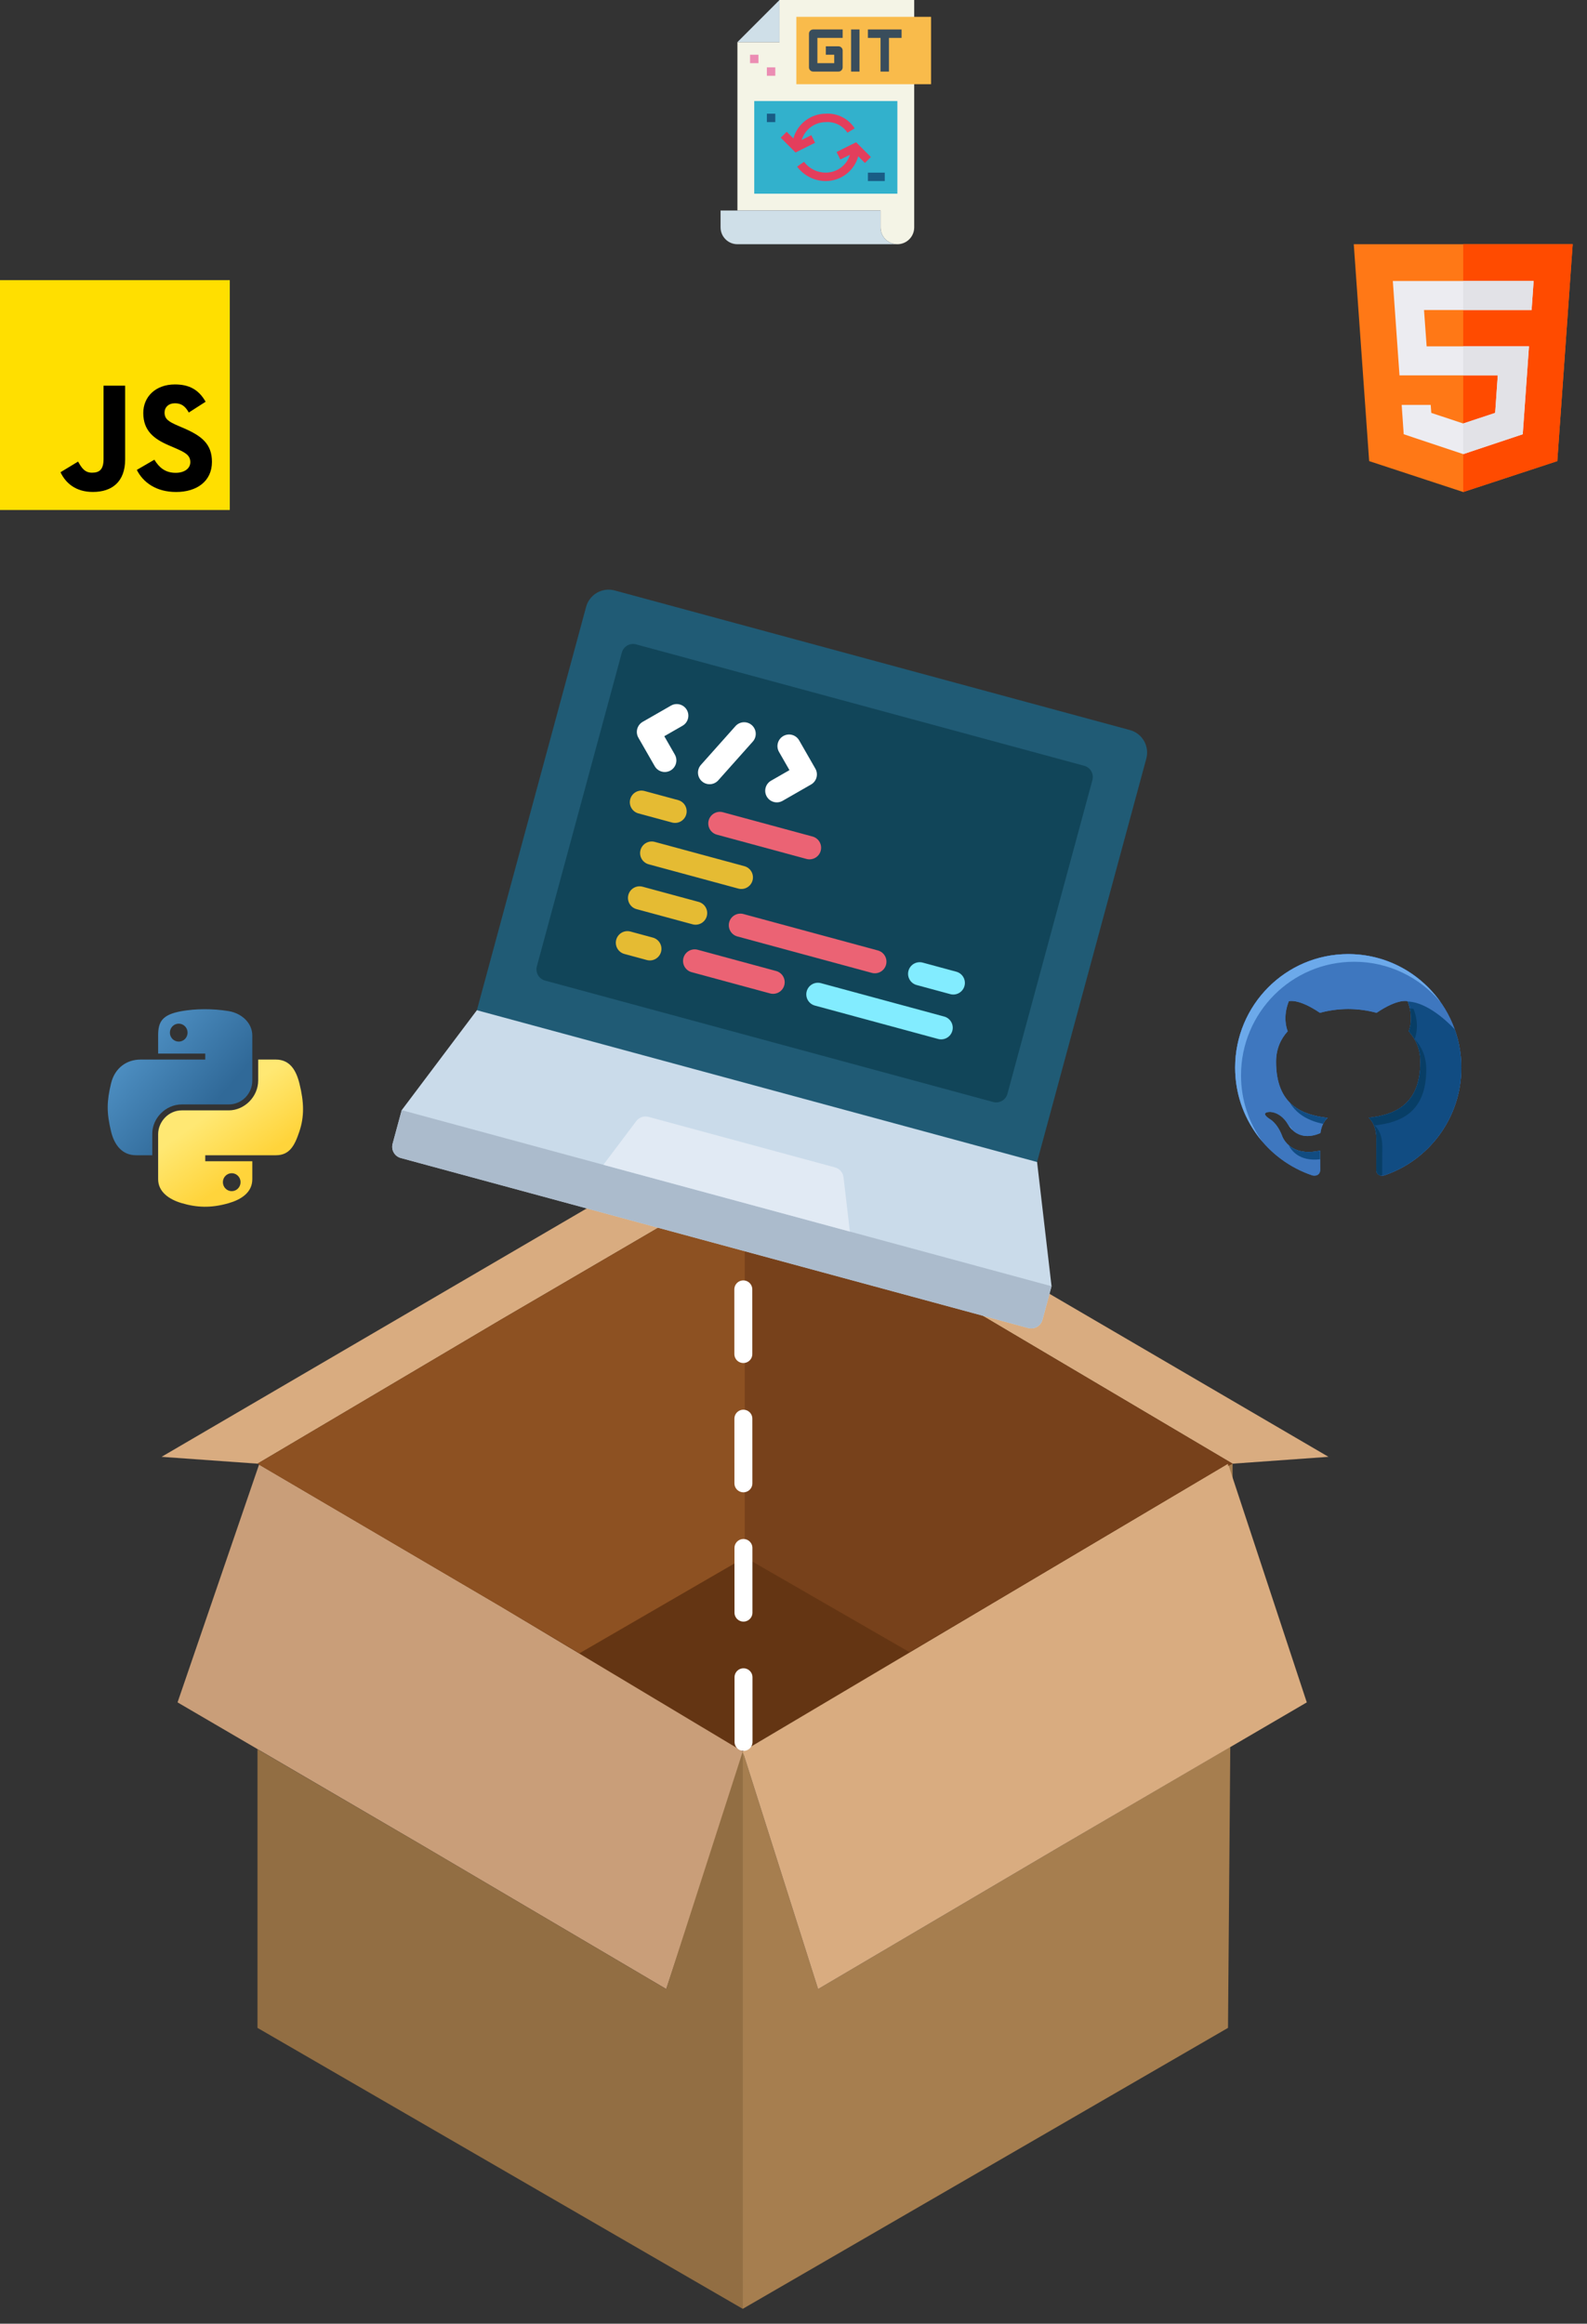 <svg width="442" height="647" viewBox="0 0 442 647" fill="none" xmlns="http://www.w3.org/2000/svg">
<rect x="0" y="0" width="442" height="647" fill="#333333" stroke="none"/>
<g clip-path="url(#clip0_908_1648)">
<path d="M249.931 68C247.341 68 245.241 65.9 245.241 63.31V58.621H205.379V11.724H217.103V0H254.62V63.31C254.62 65.9 252.52 68 249.931 68Z" fill="#F4F4E6"/>
<path d="M217.103 11.724H205.379L217.103 0V11.724Z" fill="#CFDFE8"/>
<path d="M221.793 4.689H259.31V23.448H221.793V4.689Z" fill="#F9BB4B"/>
<path d="M205.379 68C202.789 68 200.689 65.9 200.689 63.31V58.621H245.241V63.31C245.241 65.9 247.341 68 249.931 68H205.379Z" fill="#CFDFE8"/>
<path d="M208.896 15.241H211.241V17.586H208.896V15.241Z" fill="#EB8CB3"/>
<path d="M213.586 18.759H215.931V21.104H213.586V18.759Z" fill="#EB8CB3"/>
<path d="M233.517 19.931H226.483C225.835 19.931 225.311 19.406 225.311 18.759V9.379C225.311 8.732 225.835 8.207 226.483 8.207H234.69V10.552H227.655V17.586H232.345V15.242H230V12.897H233.517C234.165 12.897 234.69 13.422 234.69 14.069V18.759C234.69 19.406 234.165 19.931 233.517 19.931Z" fill="#394D5C"/>
<path d="M237.035 8.207H239.38V19.931H237.035V8.207Z" fill="#394D5C"/>
<path d="M241.725 8.207H251.104V10.552H241.725V8.207Z" fill="#394D5C"/>
<path d="M245.242 9.379H247.587V19.931H245.242V9.379Z" fill="#394D5C"/>
<path d="M210.068 28.138H249.93V53.931H210.068V28.138Z" fill="#32B1CC"/>
<path d="M242.553 43.723L238.437 39.608L232.993 42.324L234.041 44.423L236.727 43.079C235.824 46.04 233.095 48.064 230 48.069C227.612 48.081 225.36 46.963 223.926 45.054L222.004 46.395C223.882 48.925 226.848 50.416 230 50.414C234.218 50.406 237.913 47.586 239.034 43.52L240.895 45.381L242.553 43.723Z" fill="#E33E5C"/>
<path d="M225.959 37.634L223.273 38.978C224.18 36.022 226.908 34.003 230 34C232.396 33.825 234.699 34.952 236.031 36.95L238.038 35.739C236.296 33.023 233.222 31.46 230 31.655C225.782 31.663 222.087 34.482 220.966 38.549L219.105 36.688L217.447 38.346L221.563 42.461L227.007 39.745L225.959 37.634Z" fill="#E33E5C"/>
<path d="M213.586 31.655H215.931V34H213.586V31.655Z" fill="#195C85"/>
<path d="M241.725 48.069H246.414V50.414H241.725V48.069Z" fill="#195C85"/>
</g>
<path d="M56.876 281C54.633 281.011 52.49 281.202 50.606 281.536C45.053 282.517 44.045 284.57 44.045 288.356V293.357H57.166V295.024H44.045H39.121C35.307 295.024 31.968 297.316 30.924 301.676C29.719 306.674 29.666 309.793 30.924 315.012C31.856 318.896 34.084 321.664 37.897 321.664H42.409V315.669C42.409 311.338 46.156 307.518 50.606 307.518H63.712C67.36 307.518 70.272 304.514 70.272 300.851V288.356C70.272 284.8 67.272 282.129 63.712 281.536C61.458 281.161 59.119 280.99 56.876 281ZM49.78 285.023C51.135 285.023 52.242 286.147 52.242 287.531C52.242 288.909 51.135 290.023 49.78 290.023C48.42 290.023 47.318 288.909 47.318 287.531C47.318 286.147 48.42 285.023 49.78 285.023Z" fill="url(#paint0_linear_908_1648)"/>
<path d="M71.909 295.024V300.851C71.909 305.368 68.079 309.17 63.712 309.17H50.606C47.016 309.17 44.045 312.242 44.045 315.838V328.332C44.045 331.888 47.137 333.979 50.606 335C54.759 336.221 58.742 336.442 63.712 335C67.015 334.043 70.272 332.118 70.272 328.332V323.331H57.166V321.664H70.272H76.833C80.646 321.664 82.067 319.004 83.394 315.012C84.763 310.902 84.705 306.949 83.394 301.676C82.451 297.88 80.651 295.024 76.833 295.024H71.909V295.024ZM64.537 326.665C65.898 326.665 67 327.78 67 329.158C67 330.541 65.898 331.666 64.537 331.666C63.182 331.666 62.075 330.541 62.075 329.158C62.075 327.78 63.182 326.665 64.537 326.665Z" fill="url(#paint1_linear_908_1648)"/>
<g clip-path="url(#clip1_908_1648)">
<path d="M375.499 265.656C358.105 265.656 344 279.813 344 297.283C344 311.254 353.024 323.108 365.546 327.289C367.12 327.581 367.694 326.604 367.694 325.765C367.694 325.015 367.667 323.026 367.651 320.387C358.887 322.3 357.039 316.147 357.039 316.147C355.608 312.493 353.543 311.523 353.543 311.523C350.682 309.56 353.759 309.597 353.759 309.597C356.919 309.82 358.582 312.858 358.582 312.858C361.395 317.691 365.958 316.294 367.752 315.484C368.036 313.441 368.851 312.046 369.751 311.257C362.758 310.457 355.405 307.746 355.405 295.629C355.405 292.177 356.631 289.353 358.646 287.14C358.32 286.34 357.24 283.126 358.953 278.773C358.953 278.773 361.599 277.923 367.616 282.014C370.129 281.313 372.824 280.963 375.503 280.949C378.176 280.963 380.873 281.312 383.39 282.014C389.402 277.923 392.044 278.773 392.044 278.773C393.761 283.126 392.681 286.34 392.356 287.14C394.376 289.353 395.595 292.176 395.595 295.629C395.595 307.776 388.23 310.449 381.213 311.233C382.344 312.21 383.351 314.138 383.351 317.09C383.351 321.319 383.313 324.727 383.313 325.765C383.313 326.612 383.881 327.597 385.478 327.285C397.984 323.096 407 311.249 407 297.283C407 279.813 392.895 265.656 375.499 265.656Z" fill="#3E77BF"/>
<path d="M375.499 265.656C358.105 265.656 344 279.813 344 297.283C344 311.254 353.024 323.108 365.546 327.289C367.12 327.581 367.694 326.604 367.694 325.765C367.694 325.015 367.667 323.026 367.651 320.387C358.887 322.3 357.039 316.147 357.039 316.147C355.608 312.493 353.543 311.523 353.543 311.523C350.682 309.56 353.759 309.597 353.759 309.597C356.919 309.82 358.582 312.858 358.582 312.858C361.395 317.691 365.958 316.294 367.752 315.484C368.036 313.441 368.851 312.046 369.751 311.257C362.758 310.457 355.405 307.746 355.405 295.629C355.405 292.177 356.631 289.353 358.646 287.14C358.32 286.34 357.24 283.126 358.953 278.773C358.953 278.773 361.599 277.923 367.616 282.014C370.129 281.313 372.824 280.963 375.503 280.949C378.176 280.963 380.873 281.312 383.39 282.014C389.402 277.923 392.044 278.773 392.044 278.773C393.761 283.126 392.681 286.34 392.356 287.14C394.376 289.353 395.595 292.176 395.595 295.629C395.595 307.776 388.23 310.449 381.213 311.233C382.344 312.21 383.351 314.138 383.351 317.09C383.351 321.319 383.313 324.727 383.313 325.765C383.313 326.612 383.881 327.597 385.478 327.285C397.984 323.096 407 311.249 407 297.283C407 279.813 392.895 265.656 375.499 265.656Z" fill="#3E77BF"/>
<path d="M392.076 278.861C393.744 283.168 392.68 286.346 392.356 287.14C394.376 289.353 395.595 292.176 395.595 295.628C395.595 307.776 388.23 310.449 381.213 311.233C382.344 312.21 383.351 314.138 383.351 317.09C383.351 321.319 383.313 324.727 383.313 325.765C383.313 326.612 383.881 327.597 385.479 327.285C397.985 323.095 407.001 311.249 407.001 297.283C407.001 293.528 406.347 289.929 405.151 286.588C400.808 282.015 395.974 278.97 392.076 278.861Z" fill="#114C82"/>
<path d="M368.512 312.926C368.865 312.213 369.297 311.658 369.752 311.257C365.919 310.818 361.982 309.795 359.203 306.971C361.341 310.529 364.822 312.148 368.512 312.926Z" fill="#114C82"/>
<path d="M345.64 299.415C345.64 281.945 359.745 267.788 377.139 267.788C386.797 267.788 395.436 272.156 401.213 279.027C395.508 270.939 386.121 265.656 375.499 265.656C358.105 265.656 344 279.813 344 297.283C344 305.071 346.81 312.198 351.462 317.706C347.803 312.541 345.64 306.235 345.64 299.415Z" fill="#6CA9EA"/>
<path d="M384.989 319.223C384.989 316.272 383.982 314.34 382.851 313.364C389.868 312.582 397.234 309.907 397.234 297.76C397.234 294.307 396.015 291.486 393.993 289.273C394.32 288.473 395.402 285.258 393.681 280.906C393.681 280.906 393.354 280.805 392.678 280.844C393.416 284.126 392.625 286.473 392.354 287.14C394.374 289.353 395.593 292.176 395.593 295.628C395.593 307.776 388.228 310.449 381.211 311.233C382.342 312.21 383.349 314.138 383.349 317.09C383.349 321.319 383.311 324.727 383.311 325.765C383.311 326.511 383.755 327.361 384.952 327.341C384.96 325.911 384.989 322.876 384.989 319.223Z" fill="#083E66"/>
<path d="M358.92 318.854C359.581 320.216 361.805 323.477 367.67 322.79C367.662 322.073 367.656 321.269 367.652 320.386C363.127 321.374 360.455 320.21 358.92 318.854Z" fill="#114C82"/>
<path d="M360.051 314.712C359.849 314.407 359.47 313.89 358.92 313.373C359.277 313.902 359.656 314.346 360.051 314.712Z" fill="#6CA9EA"/>
</g>
<g clip-path="url(#clip2_908_1648)">
<path d="M0 78H64V142H0V78Z" fill="#FFDF00"/>
<path d="M42.992 128C44.281 130.105 45.958 131.652 48.925 131.652C51.417 131.652 53.009 130.407 53.009 128.686C53.009 126.623 51.373 125.893 48.63 124.693L47.127 124.048C42.787 122.199 39.904 119.883 39.904 114.987C39.904 110.476 43.341 107.042 48.711 107.042C52.535 107.042 55.284 108.373 57.265 111.858L52.582 114.865C51.551 113.016 50.438 112.287 48.711 112.287C46.95 112.287 45.833 113.405 45.833 114.865C45.833 116.669 46.951 117.399 49.531 118.517L51.035 119.161C56.145 121.352 59.03 123.586 59.03 128.608C59.03 134.023 54.776 136.989 49.064 136.989C43.479 136.989 39.87 134.328 38.105 130.839L42.992 128ZM21.747 128.521C22.692 130.197 23.551 131.615 25.618 131.615C27.593 131.615 28.84 130.841 28.84 127.836V107.386H34.854V127.917C34.854 134.144 31.203 136.978 25.874 136.978C21.058 136.978 18.27 134.486 16.852 131.485L21.747 128.521Z" fill="black"/>
</g>
<path d="M377.043 68L381.329 128.389L407.527 137L433.725 128.389L438.011 68H377.043Z" fill="#FF7816"/>
<path d="M438.011 68L433.726 128.389L407.527 137V68H438.011Z" fill="#FF4B00"/>
<path d="M426.569 86.328H396.61L397.338 96.436H425.841L424.103 120.909L407.526 126.448L390.95 120.909L390.384 112.742H398.47L398.632 114.966L407.526 117.917L416.421 114.966L417.148 104.521H389.778L387.918 78.242H427.135L426.569 86.328Z" fill="#ECECF1"/>
<path d="M425.842 96.436L424.104 120.909L407.527 126.448V117.917L416.422 114.966L417.149 104.521H407.527V96.436H425.842Z" fill="#E2E2E7"/>
<path d="M427.136 78.242L426.57 86.328H407.527V78.242H427.136Z" fill="#E2E2E7"/>
<path d="M185.557 553.825L207.499 487.362L72.347 407.225L49.451 474.006L117.504 513.756L185.557 553.825Z" fill="#C99E79"/>
<path d="M207.501 327.724L275.553 367.475L343.288 407.543L275.553 447.294L206.865 487.68L139.448 447.294L71.713 407.543L139.448 367.475L207.501 327.724Z" fill="#643513"/>
<path d="M206.865 487.68V642.866L71.713 564.637V487.044L117.505 513.757L185.558 553.825L206.865 487.68Z" fill="#926E43"/>
<path d="M71.712 407.543L45 405.635L181.106 326.134L207.5 327.724L139.447 367.475L71.712 407.543Z" fill="#D9AC80"/>
<path d="M343.287 411.996V407.543L342.015 408.179L343.287 411.996ZM206.863 487.68V642.866L342.015 564.637L342.651 486.408L295.904 513.757L227.852 553.825L206.863 487.68Z" fill="#A67E4F"/>
<path d="M227.852 553.825L206.863 487.68L342.015 407.543L363.957 474.006L295.904 513.757L227.852 553.825Z" fill="#D9AC80"/>
<path d="M343.288 407.543L370 405.635L233.894 326.134L207.5 327.724L275.553 367.475L343.288 407.543Z" fill="#D9AC80"/>
<path d="M207.501 433.619V327.724L139.448 367.475L71.713 407.543L139.448 447.294L161.39 460.332L207.501 433.619Z" fill="#8D5122"/>
<path d="M207.5 327.724V433.619L253.293 460.014L342.016 407.543V408.179L343.288 407.543L275.553 367.475L207.5 327.724Z" fill="#77411B"/>
<path d="M207.084 485.015L207 319.988" stroke="white" stroke-width="5" stroke-linecap="round" stroke-dasharray="18 18"/>
<g clip-path="url(#clip3_908_1648)">
<path d="M131.126 287.524L163.245 168.949C163.698 167.297 164.786 165.891 166.272 165.038C167.758 164.185 169.521 163.956 171.176 164.398L314.715 203.28C316.367 203.733 317.773 204.821 318.626 206.307C319.478 207.793 319.708 209.556 319.265 211.211L287.146 329.786L131.126 287.524Z" fill="#205B75"/>
<path d="M292.867 358.131L290.331 367.492C290.107 368.319 289.563 369.024 288.82 369.451C288.076 369.877 287.193 369.991 286.366 369.767L111.623 322.433C110.795 322.209 110.091 321.665 109.664 320.922C109.237 320.178 109.124 319.295 109.348 318.468L111.883 309.106L132.818 281.283L288.838 323.546L292.867 358.131Z" fill="#CADBEA"/>
<path d="M292.866 358.131L290.331 367.492C290.106 368.319 289.563 369.024 288.819 369.451C288.075 369.877 287.193 369.991 286.365 369.767L111.622 322.433C110.795 322.209 110.09 321.665 109.663 320.922C109.237 320.178 109.123 319.295 109.347 318.468L111.883 309.106L292.866 358.131Z" fill="#ABBBCC"/>
<path d="M287.214 209.227L301.974 213.225C302.801 213.449 303.506 213.993 303.933 214.737C304.359 215.481 304.473 216.363 304.249 217.191L280.582 304.562C280.358 305.39 279.814 306.095 279.071 306.521C278.327 306.948 277.444 307.062 276.616 306.838L151.8 273.028C150.973 272.804 150.268 272.26 149.841 271.516C149.415 270.772 149.301 269.89 149.525 269.062L173.192 181.691C173.416 180.863 173.96 180.159 174.703 179.732C175.447 179.305 176.33 179.191 177.158 179.416L287.214 209.227Z" fill="#114559"/>
<path d="M168.049 324.321L177.201 312.16C177.589 311.643 178.123 311.255 178.734 311.045C179.345 310.835 180.005 310.813 180.629 310.981L232.571 325.051C233.194 325.221 233.753 325.573 234.174 326.063C234.596 326.552 234.861 327.157 234.935 327.799L236.698 342.916L168.049 324.321Z" fill="#E1EAF4"/>
<path d="M184.307 214.846C184.924 215.013 185.577 214.993 186.183 214.789C186.789 214.585 187.321 214.206 187.711 213.7C188.102 213.194 188.334 212.583 188.377 211.945C188.421 211.308 188.274 210.671 187.956 210.117L185.014 204.989L190.142 202.047C190.87 201.613 191.398 200.91 191.612 200.09C191.827 199.27 191.711 198.398 191.289 197.663C190.867 196.928 190.173 196.387 189.357 196.159C188.541 195.93 187.667 196.031 186.925 196.44L178.994 200.99C178.25 201.417 177.707 202.121 177.482 202.949C177.258 203.776 177.372 204.659 177.798 205.402L182.349 213.334C182.775 214.077 183.48 214.621 184.307 214.846Z" fill="white"/>
<path d="M213.551 221.786C213.978 222.53 214.683 223.073 215.51 223.298C216.337 223.522 217.22 223.408 217.964 222.982L225.895 218.431C226.638 218.004 227.182 217.3 227.406 216.473C227.63 215.645 227.517 214.763 227.09 214.019L222.54 206.088C222.105 205.36 221.402 204.832 220.582 204.617C219.762 204.403 218.89 204.519 218.155 204.941C217.42 205.363 216.88 206.056 216.651 206.873C216.422 207.689 216.523 208.562 216.932 209.305L219.874 214.432L214.747 217.374C214.003 217.801 213.459 218.505 213.235 219.333C213.011 220.16 213.125 221.043 213.551 221.786Z" fill="white"/>
<path d="M195.479 217.537C195.796 217.82 196.165 218.037 196.566 218.177C196.968 218.316 197.392 218.376 197.816 218.351C198.24 218.327 198.656 218.219 199.038 218.034C199.42 217.849 199.762 217.591 200.045 217.273L209.667 206.482C209.949 206.165 210.166 205.795 210.306 205.394C210.446 204.993 210.505 204.568 210.481 204.144C210.456 203.72 210.348 203.305 210.163 202.923C209.979 202.541 209.72 202.198 209.403 201.916C209.086 201.633 208.716 201.416 208.315 201.276C207.914 201.137 207.489 201.077 207.065 201.102C206.641 201.126 206.226 201.234 205.844 201.419C205.462 201.604 205.119 201.862 204.837 202.179L195.215 212.971C194.932 213.288 194.715 213.657 194.575 214.058C194.435 214.46 194.376 214.884 194.401 215.308C194.425 215.732 194.533 216.147 194.718 216.53C194.903 216.912 195.161 217.254 195.479 217.537Z" fill="white"/>
<path d="M191.132 226.743C191.356 225.916 191.242 225.033 190.816 224.289C190.389 223.545 189.684 223.002 188.857 222.777L179.495 220.242C178.668 220.018 177.785 220.131 177.041 220.558C176.298 220.985 175.754 221.689 175.53 222.517C175.306 223.344 175.419 224.227 175.846 224.971C176.273 225.715 176.977 226.258 177.805 226.483L187.166 229.018C187.994 229.242 188.876 229.129 189.62 228.702C190.364 228.275 190.908 227.571 191.132 226.743Z" fill="#E5BB33"/>
<path d="M197.374 228.433C197.149 229.261 197.263 230.144 197.69 230.887C198.116 231.631 198.821 232.175 199.649 232.399L224.612 239.161C225.44 239.385 226.322 239.271 227.066 238.845C227.81 238.418 228.353 237.713 228.578 236.886C228.802 236.058 228.688 235.176 228.261 234.432C227.835 233.688 227.13 233.144 226.302 232.92L201.339 226.158C200.512 225.934 199.629 226.048 198.885 226.474C198.141 226.901 197.598 227.606 197.374 228.433Z" fill="#EB6374"/>
<path d="M209.593 245.141C209.817 244.314 209.704 243.431 209.277 242.687C208.85 241.943 208.146 241.4 207.318 241.176L182.355 234.414C181.527 234.189 180.644 234.303 179.901 234.73C179.157 235.157 178.613 235.861 178.389 236.689C178.165 237.516 178.279 238.399 178.705 239.143C179.132 239.886 179.837 240.43 180.664 240.654L205.628 247.416C206.455 247.641 207.338 247.527 208.082 247.1C208.825 246.673 209.369 245.969 209.593 245.141Z" fill="#E5BB33"/>
<path d="M178.974 246.895C178.146 246.671 177.264 246.785 176.52 247.211C175.776 247.638 175.232 248.343 175.008 249.17C174.784 249.998 174.898 250.881 175.325 251.624C175.751 252.368 176.456 252.912 177.283 253.136L192.885 257.362C193.713 257.586 194.596 257.472 195.339 257.046C196.083 256.619 196.627 255.915 196.851 255.087C197.075 254.259 196.962 253.377 196.535 252.633C196.108 251.889 195.404 251.345 194.576 251.121L178.974 246.895Z" fill="#E5BB33"/>
<path d="M255.295 274.267L264.656 276.803C265.484 277.027 266.367 276.913 267.11 276.487C267.854 276.06 268.398 275.355 268.622 274.528C268.846 273.7 268.732 272.817 268.306 272.074C267.879 271.33 267.174 270.786 266.347 270.562L256.986 268.026C256.158 267.802 255.275 267.916 254.532 268.343C253.788 268.769 253.244 269.474 253.02 270.302C252.796 271.129 252.91 272.012 253.336 272.756C253.763 273.499 254.468 274.043 255.295 274.267Z" fill="#82ECFF"/>
<path d="M203.092 256.778C202.868 257.605 202.982 258.488 203.409 259.232C203.835 259.975 204.54 260.519 205.367 260.743L242.812 270.886C243.64 271.11 244.523 270.997 245.266 270.57C246.01 270.143 246.554 269.439 246.778 268.611C247.002 267.783 246.888 266.901 246.462 266.157C246.035 265.413 245.33 264.87 244.503 264.645L207.058 254.502C206.23 254.278 205.348 254.392 204.604 254.819C203.86 255.245 203.316 255.95 203.092 256.778Z" fill="#EB6374"/>
<path d="M181.834 261.067L175.593 259.377C174.765 259.153 173.883 259.267 173.139 259.693C172.395 260.12 171.852 260.825 171.627 261.652C171.403 262.48 171.517 263.362 171.944 264.106C172.37 264.85 173.075 265.394 173.903 265.618L180.143 267.308C180.971 267.532 181.854 267.419 182.597 266.992C183.341 266.565 183.885 265.861 184.109 265.033C184.333 264.206 184.219 263.323 183.793 262.579C183.366 261.835 182.661 261.292 181.834 261.067Z" fill="#E5BB33"/>
<path d="M262.964 283.044L228.64 273.746C227.812 273.522 226.93 273.636 226.186 274.062C225.442 274.489 224.898 275.194 224.674 276.021C224.45 276.849 224.564 277.732 224.991 278.475C225.417 279.219 226.122 279.763 226.949 279.987L261.274 289.285C262.102 289.509 262.984 289.395 263.728 288.968C264.472 288.542 265.015 287.837 265.24 287.009C265.464 286.182 265.35 285.299 264.923 284.555C264.497 283.812 263.792 283.268 262.964 283.044Z" fill="#82ECFF"/>
<path d="M216.159 270.365L194.316 264.448C193.488 264.224 192.605 264.338 191.862 264.765C191.118 265.191 190.574 265.896 190.35 266.723C190.126 267.551 190.24 268.434 190.666 269.177C191.093 269.921 191.798 270.465 192.625 270.689L214.468 276.606C215.296 276.83 216.178 276.716 216.922 276.29C217.666 275.863 218.21 275.158 218.434 274.331C218.658 273.503 218.544 272.62 218.117 271.877C217.691 271.133 216.986 270.589 216.159 270.365Z" fill="#EB6374"/>
</g>
<defs>
<linearGradient id="paint0_linear_908_1648" x1="28.714" y1="282.564" x2="58.977" y2="308.372" gradientUnits="userSpaceOnUse">
<stop stop-color="#5A9FD4"/>
<stop offset="1" stop-color="#306998"/>
</linearGradient>
<linearGradient id="paint1_linear_908_1648" x1="70.364" y1="324.415" x2="59.511" y2="309.195" gradientUnits="userSpaceOnUse">
<stop stop-color="#FFD43B"/>
<stop offset="1" stop-color="#FFE873"/>
</linearGradient>
<clipPath id="clip0_908_1648">
<rect width="68" height="68" fill="white" transform="translate(196)"/>
</clipPath>
<clipPath id="clip1_908_1648">
<rect width="63" height="63" fill="white" transform="translate(344 265)"/>
</clipPath>
<clipPath id="clip2_908_1648">
<rect width="64" height="64" fill="white" transform="translate(0 78)"/>
</clipPath>
<clipPath id="clip3_908_1648">
<rect width="193.972" height="193.972" fill="white" transform="translate(152.715 146) rotate(15.156)"/>
</clipPath>
</defs>
</svg>
